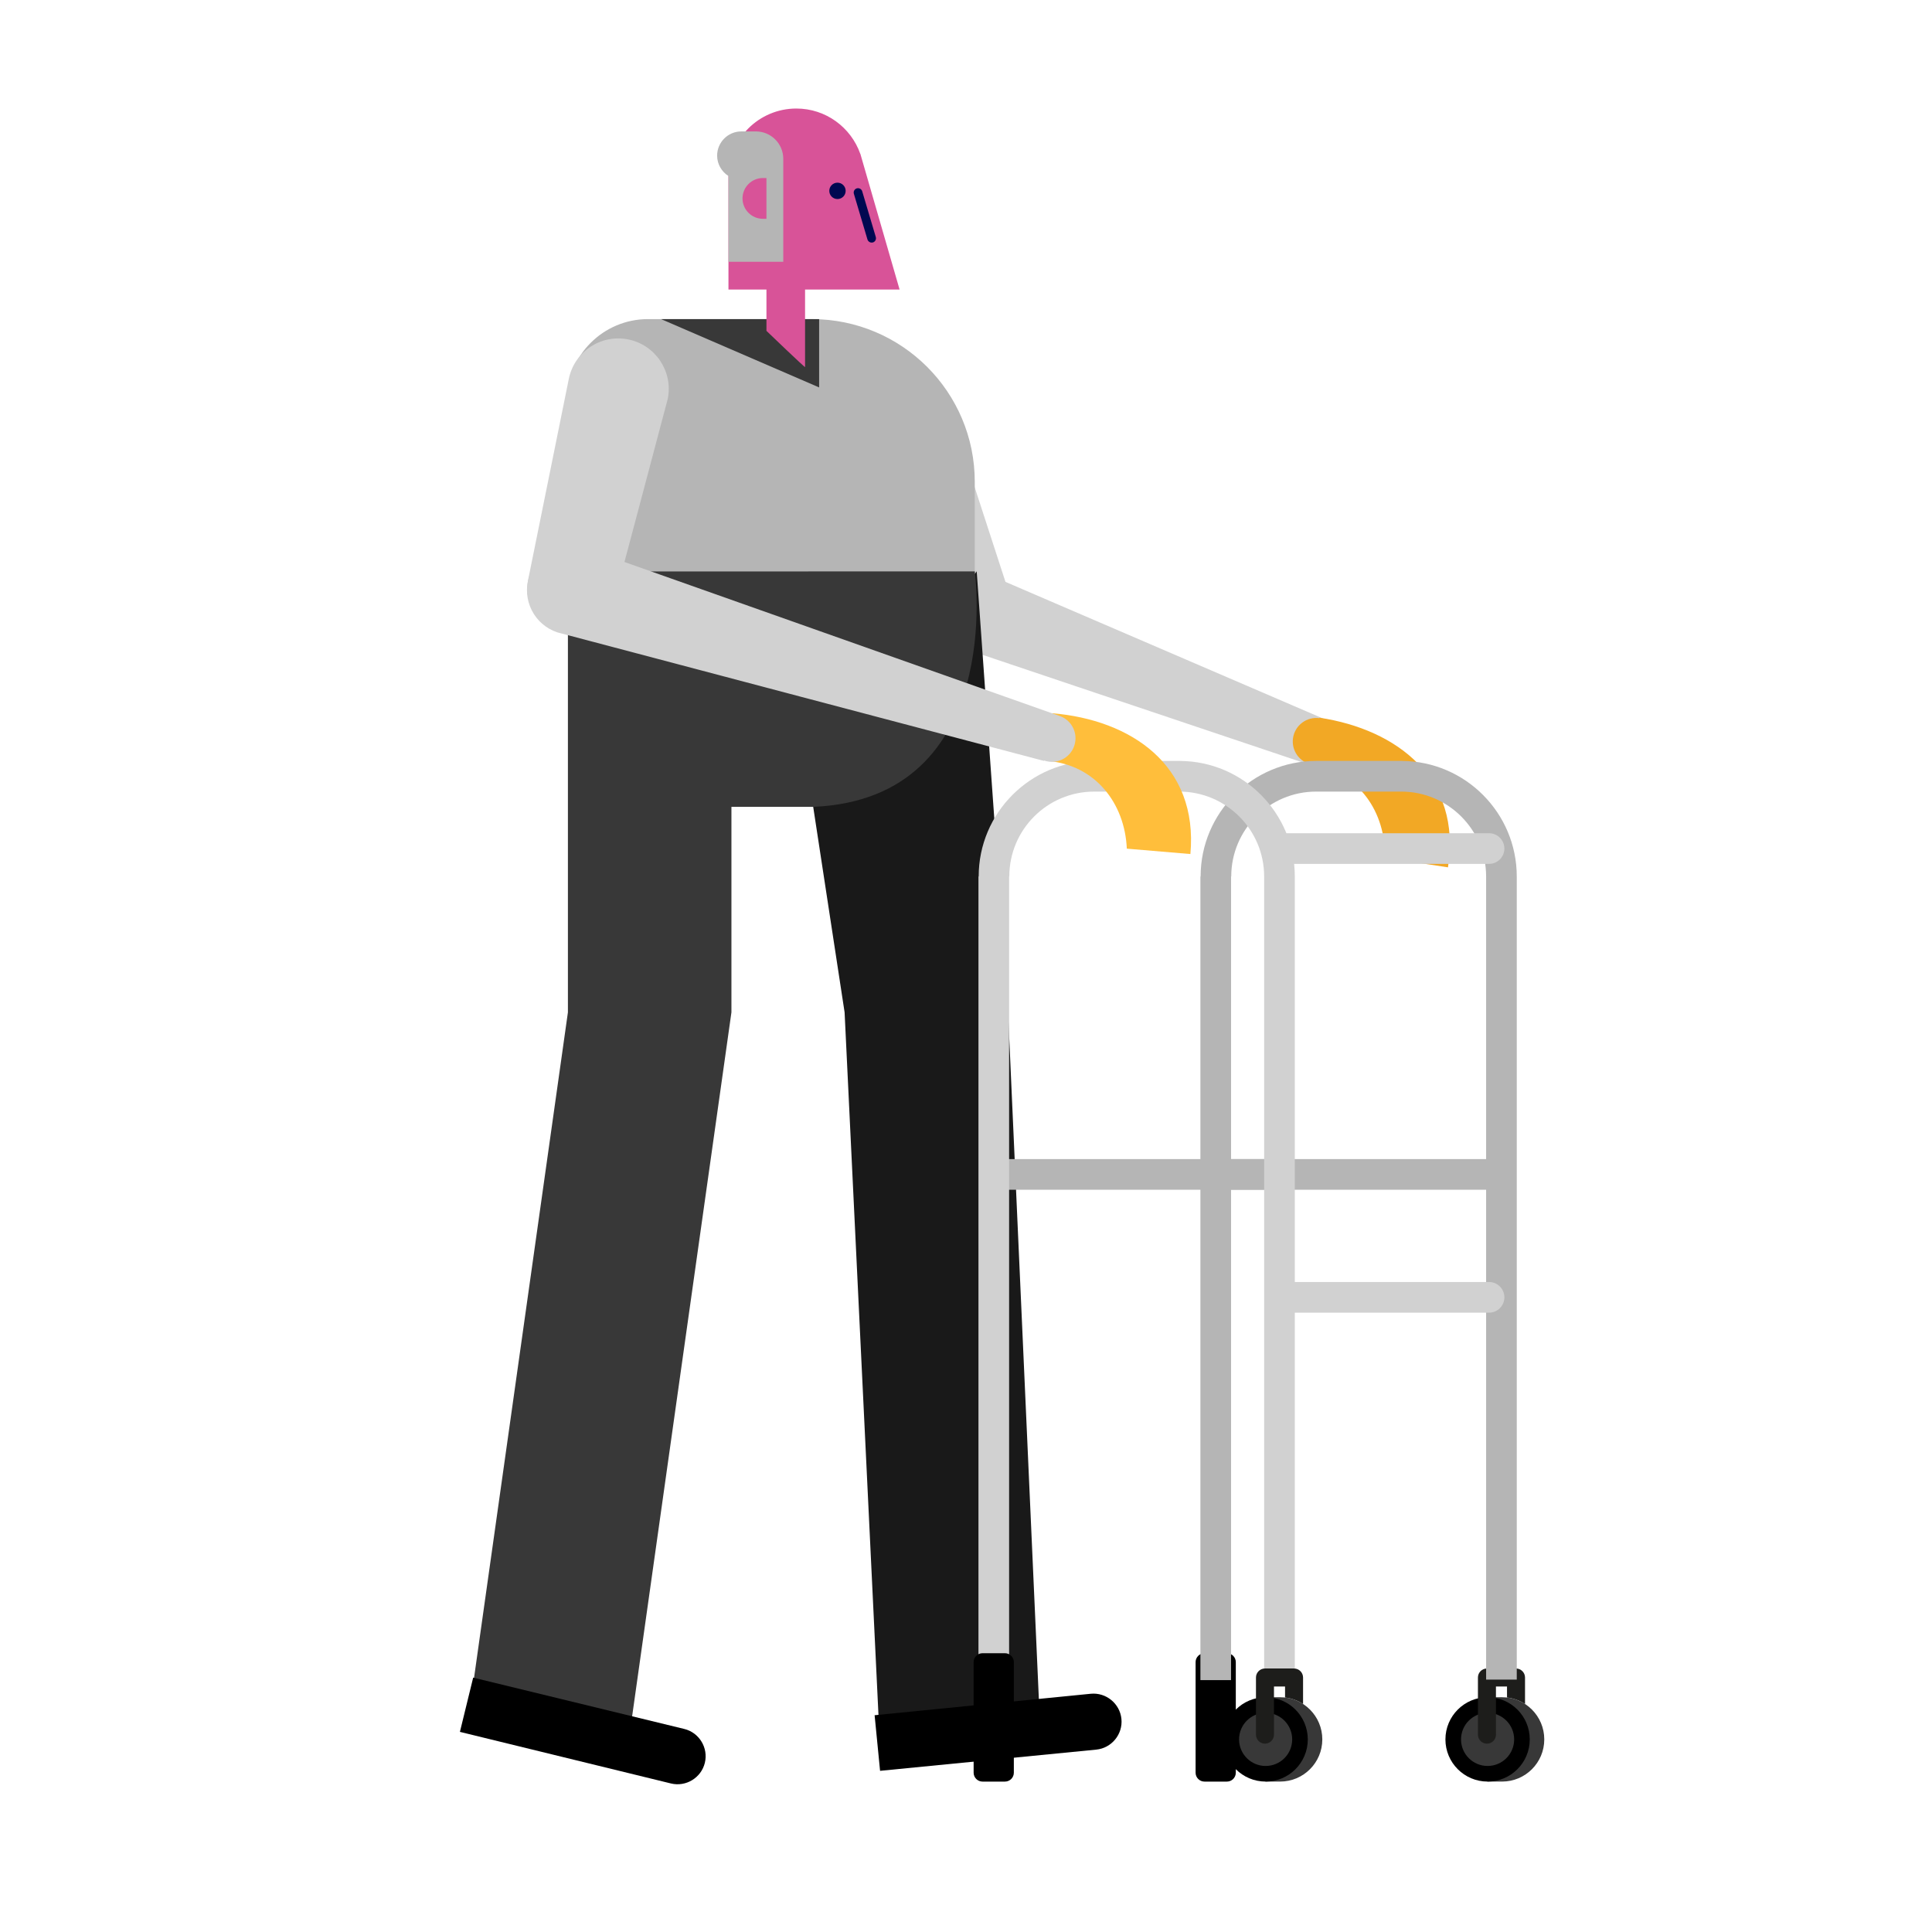 <?xml version="1.0" encoding="utf-8"?>
<!-- Generator: Adobe Illustrator 23.0.0, SVG Export Plug-In . SVG Version: 6.00 Build 0)  -->
<svg version="1.1" id="Capa_1" xmlns="http://www.w3.org/2000/svg" xmlns:xlink="http://www.w3.org/1999/xlink" x="0px" y="0px"
	 viewBox="0 0 800 800" enable-background="new 0 0 800 800" xml:space="preserve">
<path fill="#D1D1D1" d="M335.75,226.72c3.8-9.41,14.51-13.96,23.92-10.16l191.09,82.22l-0.01,0.02c0.06,0.02,0.13,0.03,0.2,0.06
	c5,2.02,7.42,7.71,5.4,12.71c-2.02,5-7.71,7.42-12.71,5.4c-0.06-0.03-0.12-0.07-0.18-0.09l-0.07,0.18c0,0-196.6-66.06-197.47-66.41
	C336.51,246.84,331.96,236.14,335.75,226.72z"/>
<path fill="#D1D1D1" d="M351.24,175.9c-3.57-10.98,2.44-22.77,13.41-26.34c10.98-3.57,22.77,2.44,26.34,13.41l26.26,80.77
	c3.14,9.65-2.14,20.02-11.79,23.16c-9.65,3.14-20.02-2.14-23.16-11.79c-0.03-0.08-0.04-0.17-0.07-0.25
	C382.23,254.86,351.48,176.66,351.24,175.9z"/>
<path fill="#F2A825" d="M546.37,297.18c32.32,4.9,58.96,25.39,53.21,61.96l-26.13-3.96c0.43-18.96-10.84-35.38-30.06-38.38
	l0.02-0.16c-5.22-0.9-8.79-5.81-7.99-11.07c0.8-5.26,5.66-8.89,10.92-8.2L546.37,297.18z"/>
<path fill="#191919" d="M404.43,236.55l13,182.64l13.06,291.48l-65.76,19.69l-15-311.18l-13-85.07L404.43,236.55z"/>
<path fill="#383838" d="M336.72,334.11h-33.85v85.07l-43.62,309.25l-65.17-17.99l41.08-291.25V236.55h168.47
	C403.63,236.55,416.62,330.64,336.72,334.11z"/>
<path fill="#B5B5B5" d="M403.63,199.5v37.05H234.79V165.6c0-18.48,15.02-33.47,33.55-33.47c0.07,0,0.14,0.01,0.21,0.01l0.01-0.01
	h67.54C373.4,132.13,403.63,162.29,403.63,199.5z"/>
<path fill="#383838" d="M339.18,132.13v28.29l-65.46-28.29H339.18z"/>
<path fill="#D1D1D1" d="M254.73,247.16c-0.02,0.09-0.02,0.17-0.04,0.26c-2.01,9.95-11.71,16.38-21.65,14.36
	s-16.38-11.71-14.36-21.65l16.85-83.24c2.29-11.31,13.32-18.63,24.63-16.34c11.31,2.29,18.63,13.32,16.34,24.63
	C276.33,165.96,254.73,247.16,254.73,247.16z"/>
<path d="M464.36,711.78L464.36,711.78c0.62,6.36-4.07,12.07-10.43,12.7l-89.51,8.78l-2.26-23.02l89.5-8.89
	C458.02,700.73,463.73,705.42,464.36,711.78z"/>
<path d="M291.86,729.96L291.86,729.96c-1.52,6.21-7.84,10.05-14.05,8.53l-87.37-21.36l5.49-22.46l87.4,21.25
	C289.54,717.43,293.37,723.75,291.86,729.96z"/>
<path fill="#D85398" d="M333.36,119.9v32.09c0,0.38-15.99-14.99-15.99-14.99v-17.1h-15.73V73.05c0-15.52,12.58-28.11,28.11-28.11
	c12.23,0,22.61,7.83,26.47,18.74l0.03,0l16.25,56.21H333.36z"/>
<path fill="#000851" d="M350.17,79.03c0,1.87-1.52,3.39-3.39,3.39c-1.87,0-3.39-1.52-3.39-3.39s1.52-3.39,3.39-3.39
	C348.65,75.64,350.17,77.16,350.17,79.03z"/>
<path fill="#000851" d="M361.44,100.39c-0.17,0.05-0.34,0.07-0.51,0.07c-0.78,0-1.49-0.51-1.73-1.29l-5.63-18.93
	c-0.28-0.95,0.26-1.96,1.21-2.24c0.96-0.27,1.96,0.26,2.24,1.21l5.63,18.93C362.93,99.11,362.39,100.11,361.44,100.39z"/>
<path fill="#B5B5B5" d="M324.34,65.76v42.64h-22.69V73.05c0-0.05,0-0.11,0-0.16c-2.81-1.78-4.7-4.91-4.7-8.46
	c0-5.51,4.5-10.01,10.01-10.01h1.79h1.18h3.06C319.26,54.42,324.34,59.5,324.34,65.76z"/>
<g>
	<path d="M511.72,688.24v45.8c0,2.02-1.66,3.68-3.68,3.68h-9.29c-2.02,0-3.68-1.66-3.68-3.68v-45.8c0-2.02,1.66-3.68,3.68-3.68h9.29
		C510.07,684.56,511.72,686.22,511.72,688.24z"/>
	<g>
		<path fill="#383838" d="M639.45,720.25c0,9.65-7.82,17.46-17.46,17.46h-6l-1.82-1.84c-5.72-2.87-9.65-8.78-9.65-15.62
			s3.93-12.75,9.65-15.62l0.88-1.84h6.94C631.63,702.78,639.45,710.6,639.45,720.25z"/>
		<path d="M615.98,737.71c-9.64,0-17.46-7.82-17.46-17.46s7.82-17.46,17.46-17.46c9.65,0,17.46,7.82,17.46,17.46
			S625.63,737.71,615.98,737.71z"/>
		<path fill="#383838" d="M615.98,731.25c-6.08,0-11-4.93-11-11c0-6.08,4.93-11,11-11c6.08,0,11,4.93,11,11
			C626.98,726.32,622.06,731.25,615.98,731.25z"/>
		<path fill="#1D1D1B" d="M631.48,694.63v3.73v7.23c-2.2-1.43-4.73-2.37-7.46-2.69v-4.55h-1.12h-3.46v19.93
			c0,2.06-1.67,3.73-3.73,3.73c-2.06,0-3.73-1.67-3.73-3.73v-23.66c0-2.06,1.67-3.73,3.73-3.73h12.04
			C629.81,690.9,631.48,692.57,631.48,694.63z"/>
	</g>
	<g>
		<path fill="#B5B5B5" d="M628.06,362.94L628.06,362.94l0,332.54h-12.69V362.94h0c0-19.39-15.77-35.16-35.16-35.16v0H545
			c0,0,0,0,0,0v0c-19.42,0-35.17,15.74-35.17,35.17h-0.09c0,0.07,0.01,0.14,0.01,0.21h0v332.54h-12.69V363.15h0
			c0-0.07,0-0.14-0.01-0.21h0.1c0,0,0,0,0,0c0-26.39,21.47-47.86,47.86-47.86v0h35.2v0c0.03,0,0.06,0,0.08,0h0.26v0.01
			C606.78,315.27,628.06,336.66,628.06,362.94z"/>
		<path fill="#B5B5B5" d="M505.73,479.97c0.03,0,0.07-0.01,0.1-0.01v0h120.94v12.69H505.83v0c-0.03,0-0.07,0-0.1,0.01V479.97z"/>
		<path fill="#D1D1D1" d="M616.58,357.72h-85c-3.51,0-6.35-2.84-6.35-6.35l0,0c0-3.51,2.84-6.35,6.35-6.35h85
			c3.51,0,6.35,2.84,6.35,6.35l0,0C622.93,354.88,620.08,357.72,616.58,357.72z"/>
		<path fill="#D1D1D1" d="M616.58,543.55h-85c-3.51,0-6.35-2.84-6.35-6.35l0,0c0-3.51,2.84-6.35,6.35-6.35h85
			c3.51,0,6.35,2.84,6.35,6.35l0,0C622.93,540.71,620.08,543.55,616.58,543.55z"/>
		<path fill="#B5B5B5" d="M413.82,479.97c0.03,0,0.07-0.01,0.1-0.01v0h120.94v12.69H413.92v0c-0.03,0-0.07,0-0.1,0.01V479.97z"/>
		<path fill="#D1D1D1" d="M536.15,362.94L536.15,362.94l0,332.54h-12.69V362.94h0c0-19.39-15.77-35.16-35.16-35.16v0h-35.2
			c0,0,0,0,0,0v0c-19.42,0-35.17,15.74-35.17,35.17h-0.09c0,0.07,0.01,0.14,0.01,0.21h0v332.54h-12.69V363.15h0
			c0-0.07,0-0.14-0.01-0.21h0.1c0,0,0,0,0,0c0-26.39,21.47-47.86,47.86-47.86v0h35.2v0c0.03,0,0.06,0,0.08,0h0.26v0.01
			C514.86,315.27,536.15,336.66,536.15,362.94z"/>
	</g>
	<path d="M419.81,688.24v45.8c0,2.02-1.66,3.68-3.68,3.68h-9.29c-2.02,0-3.68-1.66-3.68-3.68v-45.8c0-2.02,1.66-3.68,3.68-3.68h9.29
		C418.16,684.56,419.81,686.22,419.81,688.24z"/>
	<g>
		<path fill="#383838" d="M547.54,720.25c0,9.65-7.82,17.46-17.46,17.46h-6l-1.82-1.84c-5.72-2.87-9.65-8.78-9.65-15.62
			s3.93-12.75,9.65-15.62l0.88-1.84h6.94C539.72,702.78,547.54,710.6,547.54,720.25z"/>
		<path d="M524.07,737.71c-9.64,0-17.46-7.82-17.46-17.46s7.82-17.46,17.46-17.46c9.65,0,17.46,7.82,17.46,17.46
			S533.72,737.71,524.07,737.71z"/>
		<path fill="#383838" d="M524.07,731.25c-6.08,0-11-4.93-11-11c0-6.08,4.93-11,11-11c6.08,0,11,4.93,11,11
			C535.07,726.32,530.15,731.25,524.07,731.25z"/>
		<path fill="#1D1D1B" d="M539.57,694.63v3.73v7.23c-2.2-1.43-4.73-2.37-7.46-2.69v-4.55h-1.12h-3.46v19.93
			c0,2.06-1.67,3.73-3.73,3.73c-2.06,0-3.73-1.67-3.73-3.73v-23.66c0-2.06,1.67-3.73,3.73-3.73h12.04
			C537.9,690.9,539.57,692.57,539.57,694.63z"/>
	</g>
</g>
<path fill="#FFBE3B" d="M435.73,295.33c32.57,2.75,60.51,21.43,57.19,58.31l-26.33-2.23c-0.83-18.94-13.16-34.58-32.53-36.3
	l0.01-0.16c-5.27-0.56-9.16-5.21-8.71-10.52c0.45-5.31,5.06-9.24,10.35-8.91L435.73,295.33z"/>
<path fill="#D1D1D1" d="M219.13,238.68c3.17-9.64,13.55-14.89,23.19-11.72l196.11,69.39l-0.01,0.02c0.07,0.02,0.13,0.02,0.2,0.04
	c5.13,1.68,7.92,7.2,6.23,12.33c-1.68,5.13-7.2,7.92-12.33,6.23c-0.07-0.02-0.12-0.06-0.19-0.08l-0.06,0.18
	c0,0-200.54-52.91-201.43-53.2C221.21,258.7,215.96,248.32,219.13,238.68z"/>
<path fill="#D85398" d="M317.37,90.6h-1.47c-4.66,0-8.44-3.78-8.44-8.44c0-4.66,3.78-8.44,8.44-8.44h1.47V90.6z"/>
</svg>
